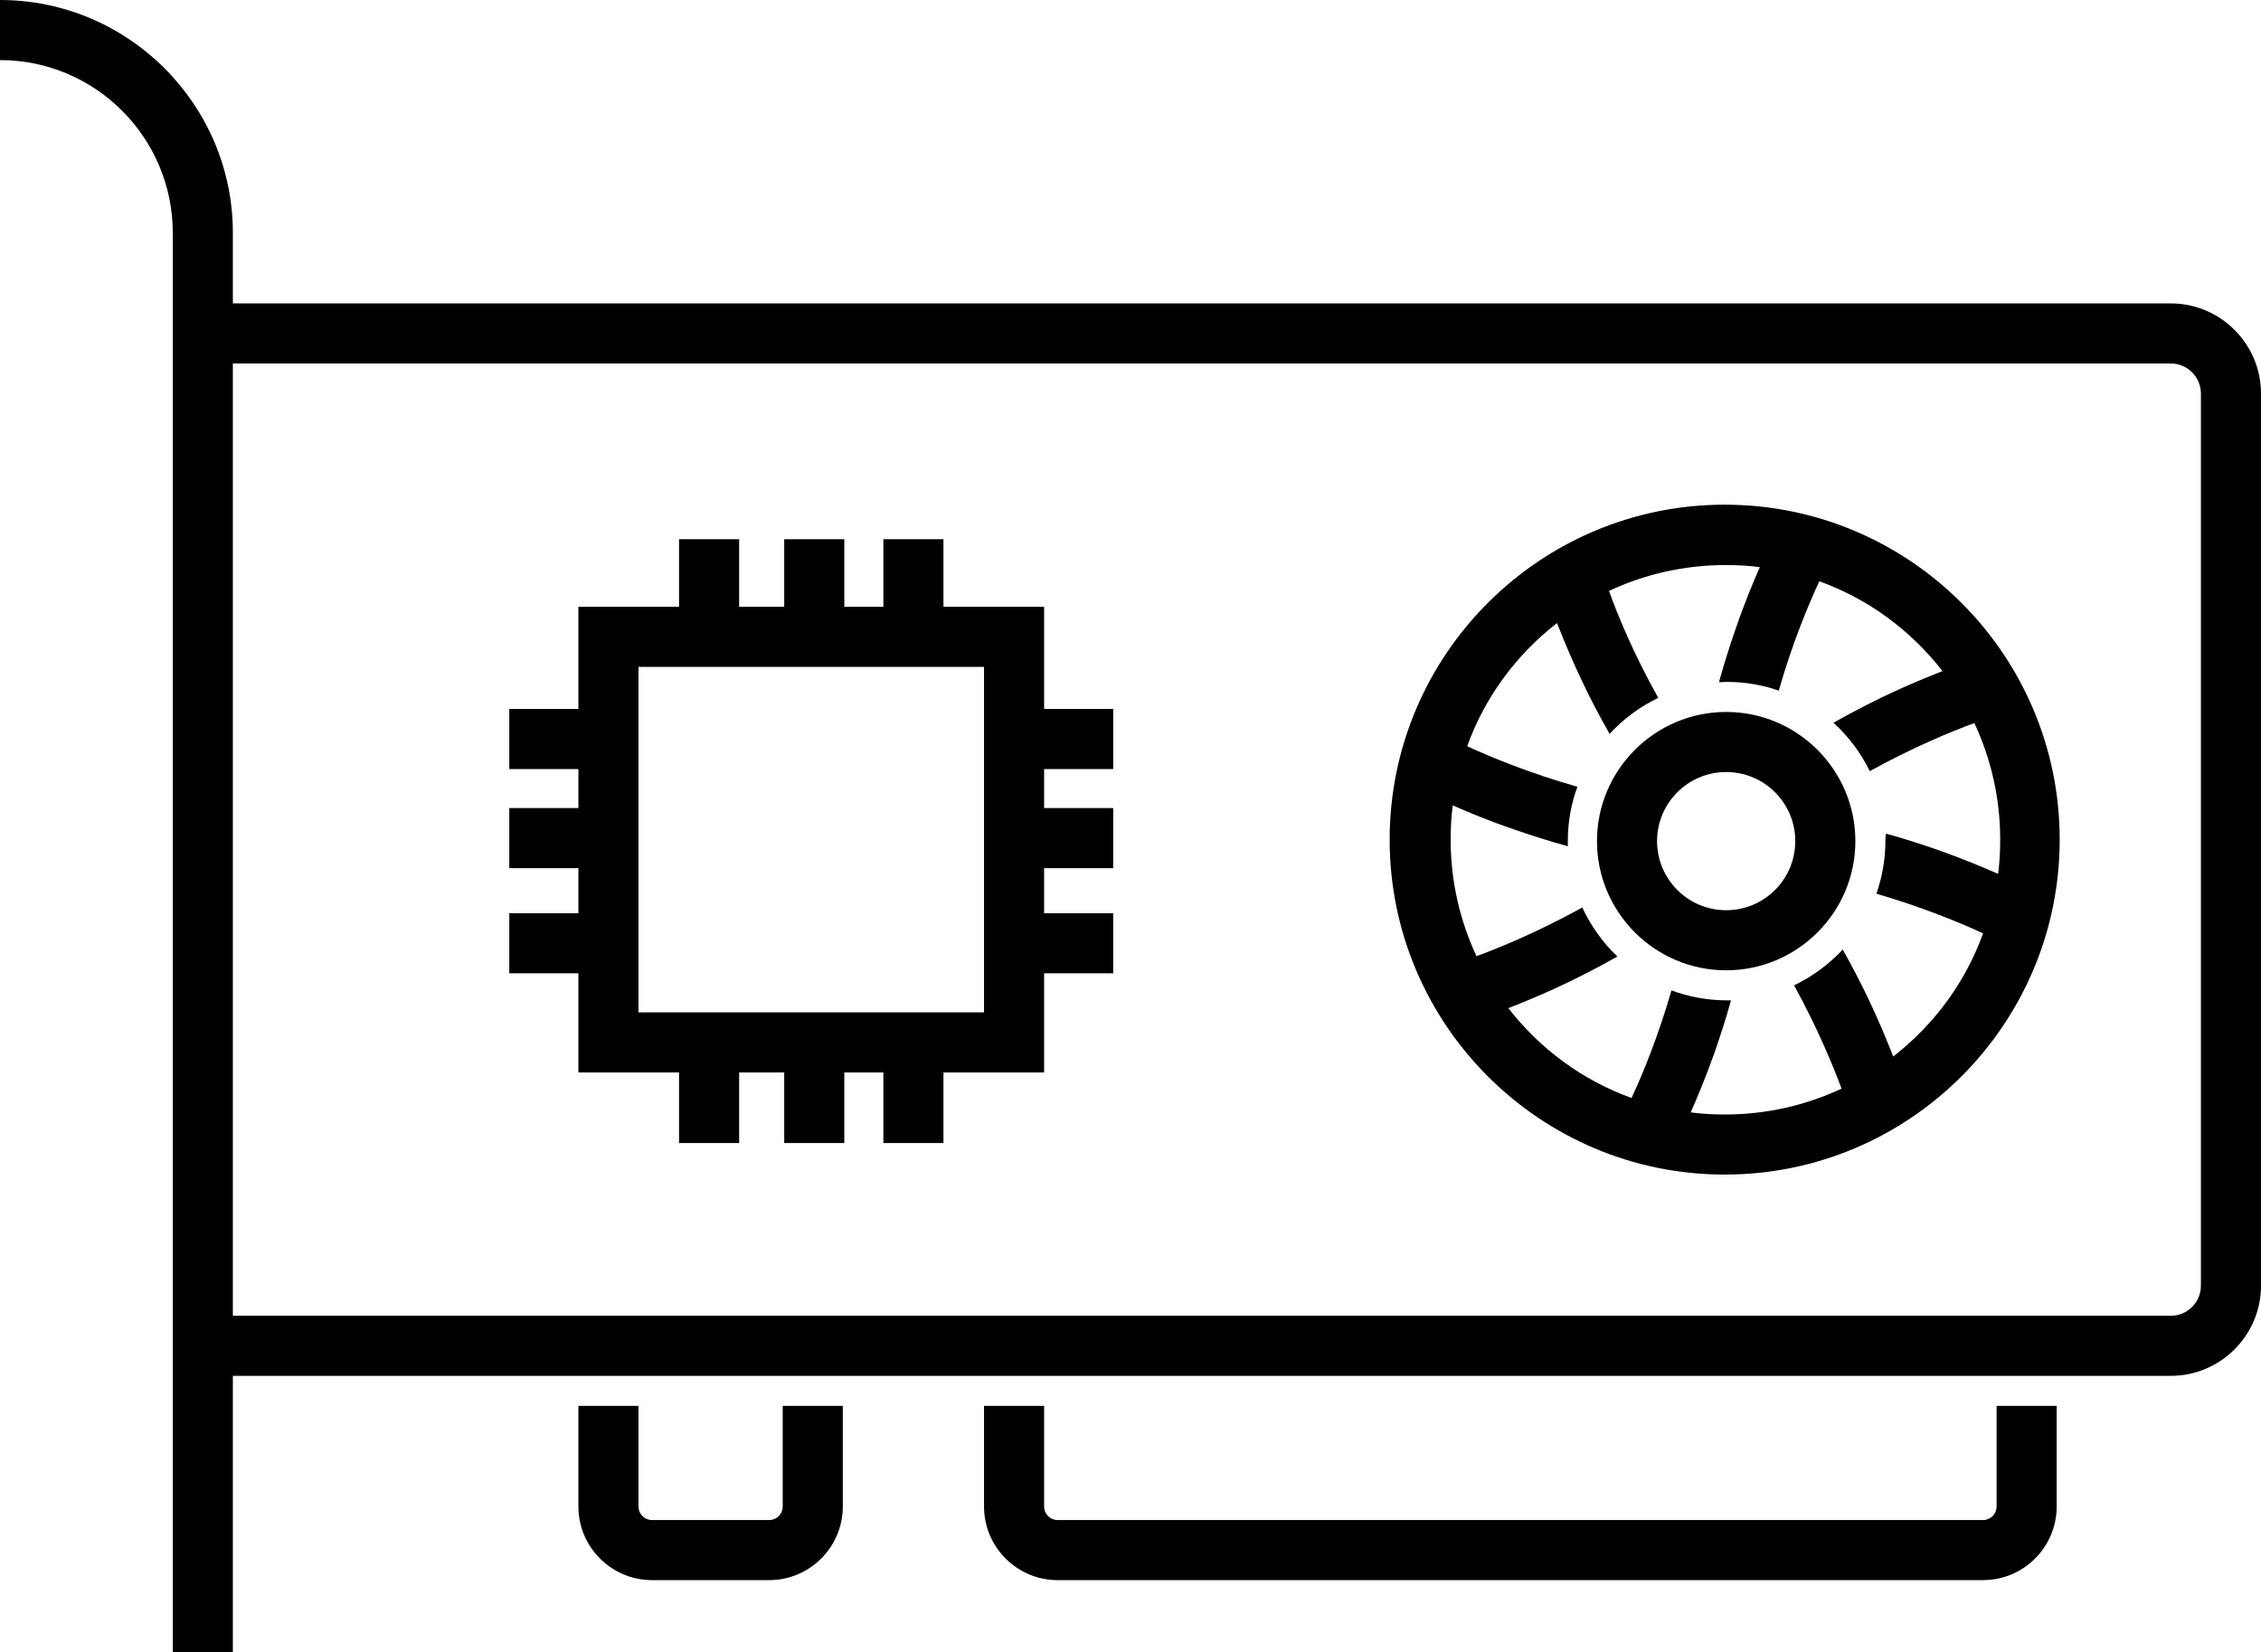 <?xml version="1.0" encoding="UTF-8"?> <svg xmlns="http://www.w3.org/2000/svg" xmlns:xlink="http://www.w3.org/1999/xlink" version="1.1" id="art" x="0px" y="0px" viewBox="0 0 752.5 550" style="enable-background:new 0 0 752.5 550;" xml:space="preserve"> <g> <path d="M260.5,468v33.5c0,2.5-2,4.5-4.5,4.5h-39c-2.5,0-4.5-2-4.5-4.5V468h-20v33.5c0,13.5,11,24.5,24.5,24.5h39 c13.5,0,24.5-11,24.5-24.5V468H260.5z"></path> <path d="M664.5,468v33.5c0,2.5-2,4.5-4.5,4.5H352c-2.5,0-4.5-2-4.5-4.5V468h-20v33.5c0,13.5,11,24.5,24.5,24.5h308 c13.5,0,24.5-11,24.5-24.5V468H664.5z"></path> <path d="M370.5,256v-20h-23v-34H314v-22.5h-20V202h-13v-22.5h-20V202h-15v-22.5h-20V202h-33.5v34h-23v20h23v13h-23v20h23v15h-23v20 h23v33H226v23.5h20V357h15v23.5h20V357h13v23.5h20V357h33.5v-33h23v-20h-23v-15h23v-20h-23v-13H370.5z M327.5,337h-115V222h115V337 z"></path> <path d="M722.5,101h-645V77.5C77.5,34.8,42.7,0,0,0v20c31.7,0,57.5,25.8,57.5,57.5V550h20v-92h645c16.5,0,30-13.5,30-30V131 C752.5,114.5,739,101,722.5,101z M732.5,428c0,5.5-4.5,10-10,10h-645V121h645c5.5,0,10,4.5,10,10V428z"></path> <g> <path d="M574,168c-61.5,0-111.5,50-111.5,111.5S512.5,391,574,391s111.5-50,111.5-111.5S635.5,168,574,168z M627.5,280 c0,6.1-1.1,12-3,17.5c15.4,4.5,28.2,9.8,35.5,13.2c-5.9,16.4-16.4,30.5-29.9,41c-2-5.1-4.8-12-8.7-20.1c-2.3-4.7-5-10-8.1-15.5 c-4.6,4.9-10.1,9-16.2,11.9c7.7,14,13,26.8,15.8,34.4c-11.8,5.5-24.9,8.6-38.8,8.6c-3.9,0-7.7-0.2-11.4-0.7 c2.2-5,5.1-11.9,8.1-20.4c1.7-5,3.6-10.7,5.3-16.9c-0.5,0-0.9,0-1.4,0c-6.5,0-12.7-1.2-18.4-3.3c-4.5,15.5-9.8,28.4-13.3,35.8 c-16.4-5.9-30.5-16.4-41-29.9c5.1-2,12-4.8,20.1-8.7c4.9-2.4,10.4-5.2,16.2-8.5c-4.9-4.6-8.8-10.2-11.7-16.3 c-14.3,7.9-27.5,13.4-35.2,16.2c-5.5-11.8-8.6-24.9-8.6-38.8c0-3.9,0.2-7.7,0.7-11.4c5,2.2,11.9,5.1,20.4,8 c5.2,1.8,11.3,3.8,17.9,5.6c0-0.6,0-1.1,0-1.7c0-6.4,1.1-12.5,3.2-18.1c-15.9-4.5-29.2-10-36.7-13.5c5.9-16.4,16.4-30.5,29.9-41 c2,5.1,4.8,12,8.7,20.1c2.4,5.1,5.4,10.8,8.8,16.8c4.6-5,10-9,16.2-12c-8.1-14.4-13.6-27.7-16.4-35.6c11.8-5.5,24.9-8.6,38.8-8.6 c3.9,0,7.7,0.2,11.4,0.7c-2.2,5-5.1,11.9-8,20.4c-1.8,5.2-3.8,11.3-5.6,17.9c0.9,0,1.8-0.1,2.7-0.1c6,0,11.8,1,17.2,2.9 c4.5-15.8,10-28.9,13.5-36.4c16.4,5.9,30.5,16.4,41,29.9c-5.1,2-12,4.8-20.1,8.7c-4.9,2.4-10.4,5.2-16.2,8.5 c5,4.5,9.1,10,12.1,16.1c14.1-7.8,27.1-13.2,34.8-16c5.5,11.8,8.6,24.9,8.6,38.8c0,3.9-0.2,7.7-0.7,11.4c-5-2.2-11.9-5.1-20.4-8.1 c-5-1.7-10.7-3.6-16.9-5.3C627.5,278.4,627.5,279.2,627.5,280z"></path> </g> <path d="M574.5,323c-23.7,0-43-19.3-43-43c0-23.7,19.3-43,43-43s43,19.3,43,43C617.5,303.7,598.2,323,574.5,323z M574.5,257 c-12.7,0-23,10.3-23,23c0,12.7,10.3,23,23,23s23-10.3,23-23C597.5,267.3,587.2,257,574.5,257z"></path> </g> </svg> 
